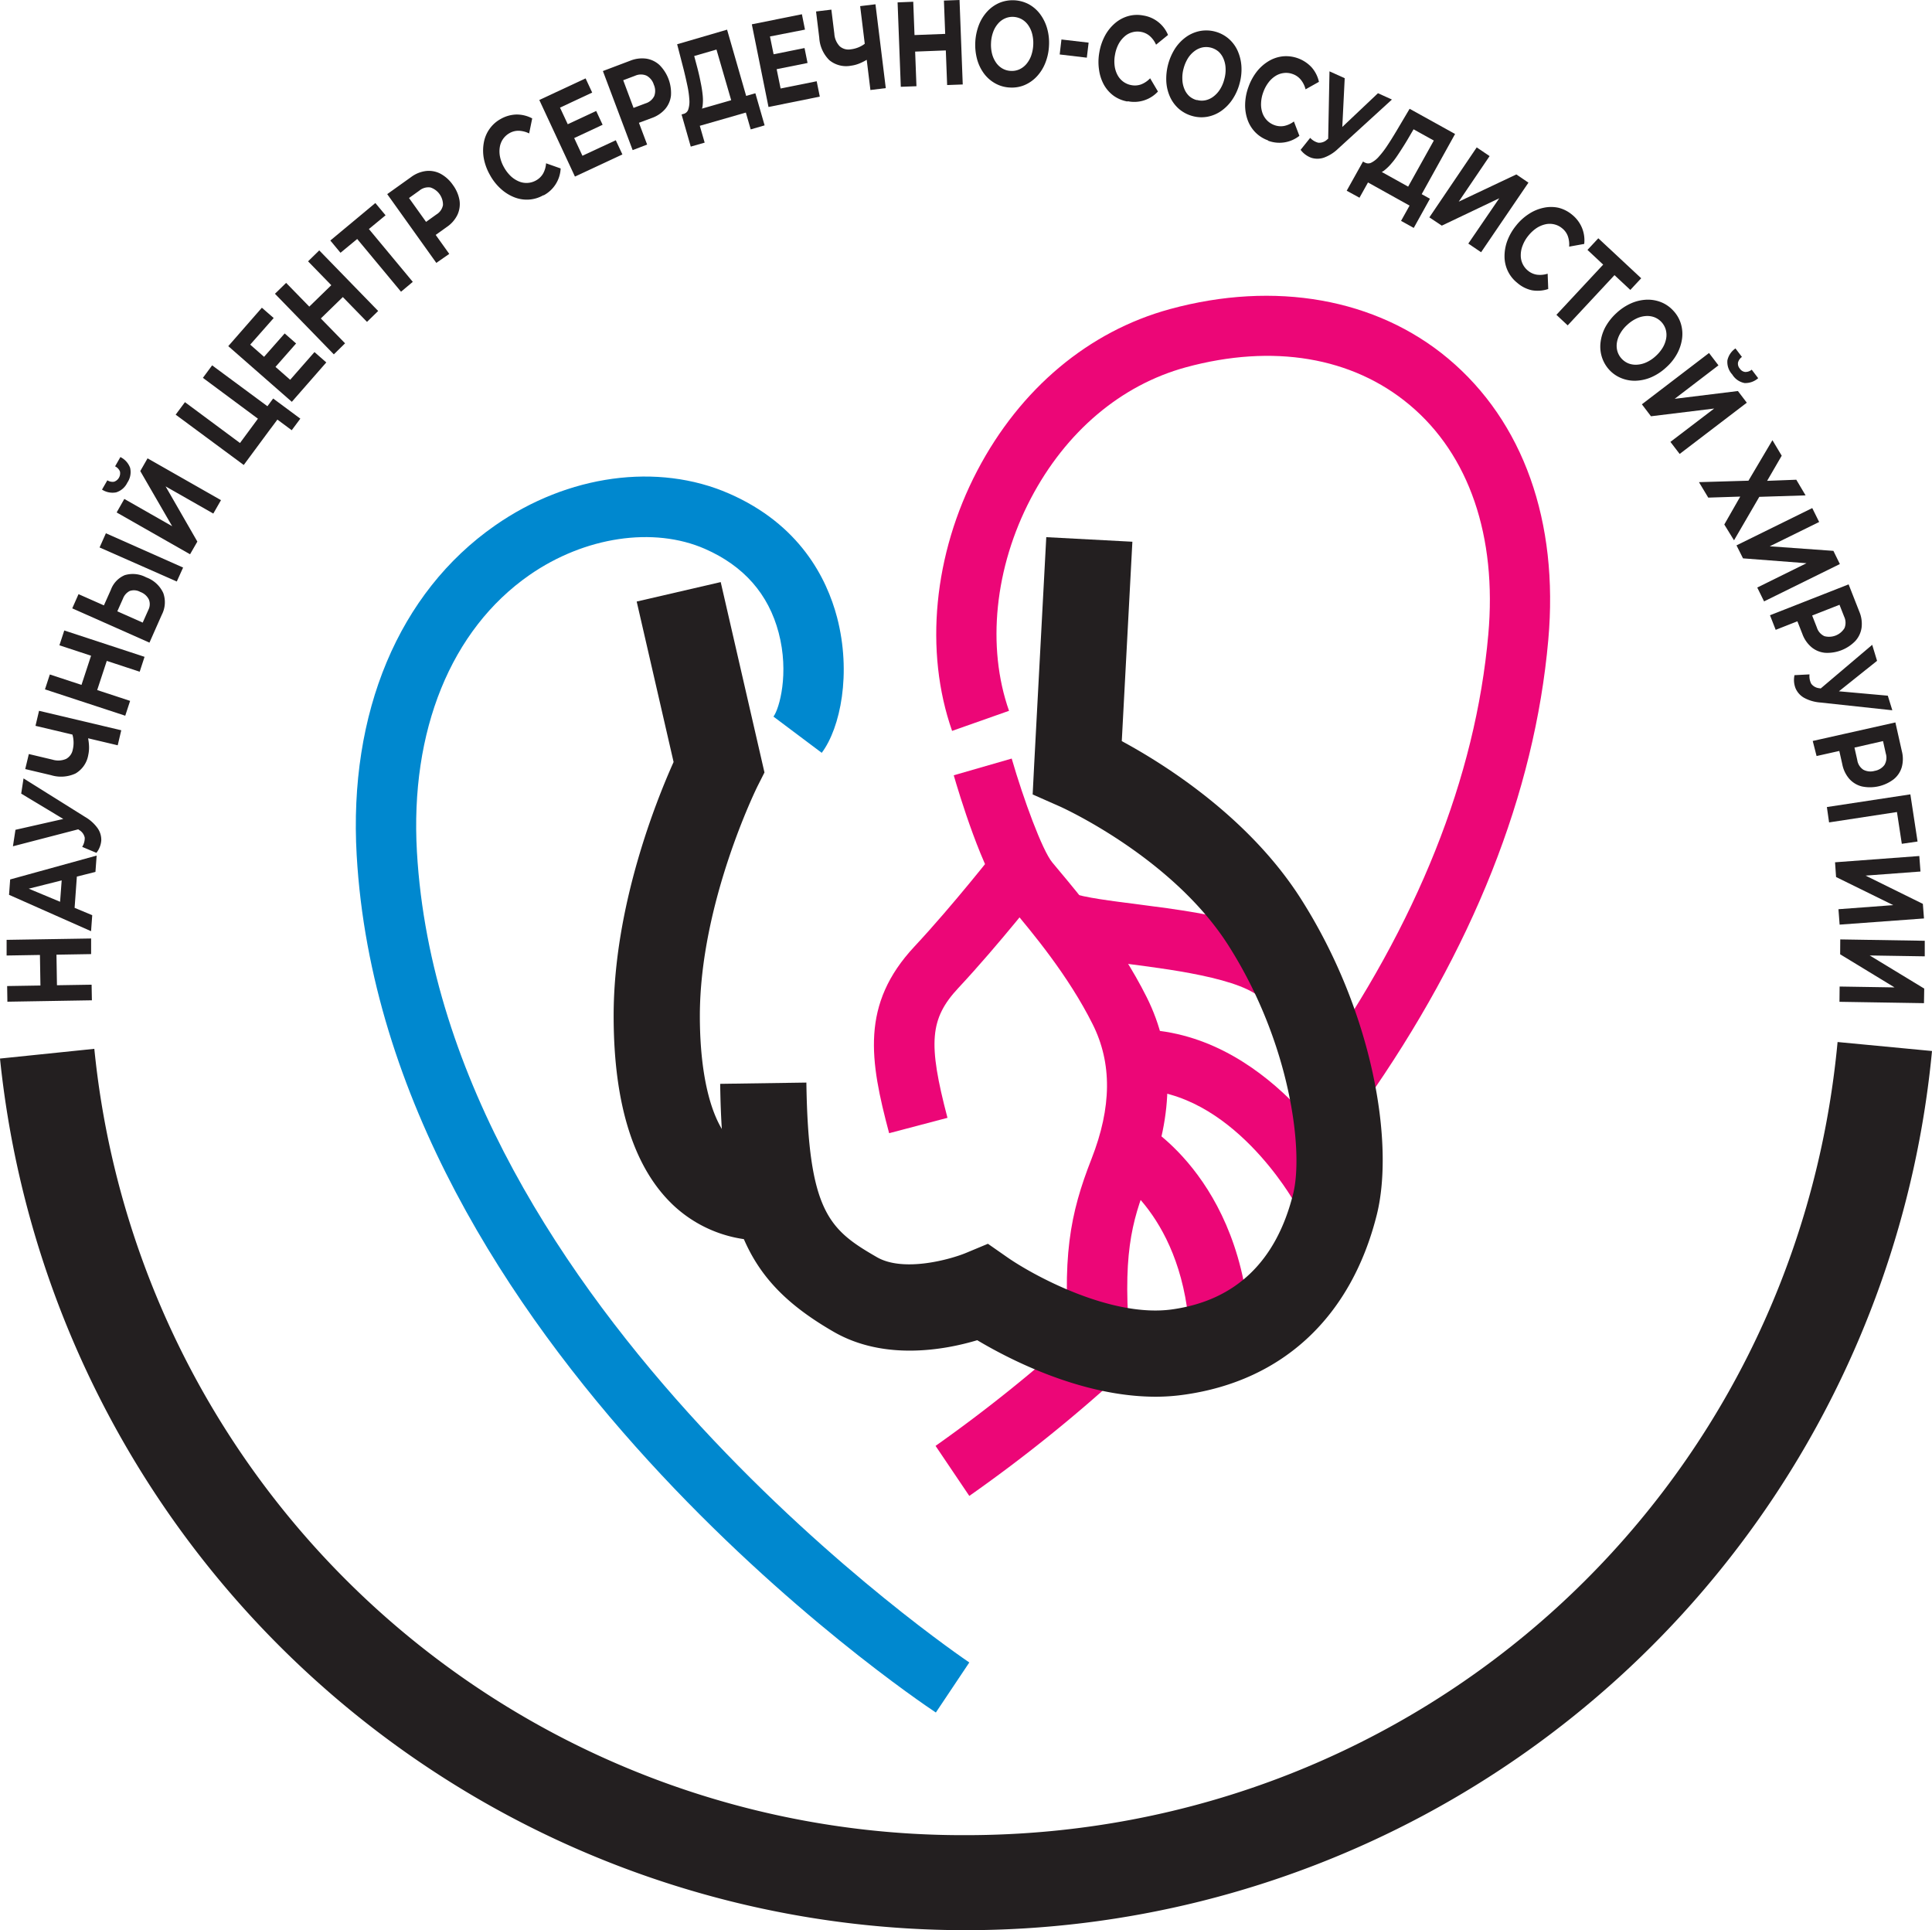 <?xml version="1.0" encoding="UTF-8"?> <svg xmlns="http://www.w3.org/2000/svg" id="Layer_1" data-name="Layer 1" viewBox="0 0 397.36 396.91"><defs><style>.cls-1{fill:#0088cf;}.cls-2{fill:#ec0677;}.cls-3{fill:#231f20;}</style></defs><path class="cls-1" d="M677.12,537.29C672.49,534.22,563.73,461,558,361c-1.69-29.34,8.67-54,28.43-67.79,15-10.48,33.5-13,48.17-6.58,14.48,6.33,20.06,17.34,22.2,25.45,3,11.5.7,22.71-3.15,27.86l-9.93-7.45c1.22-1.63,3.27-8.91,1.07-17.25-2.09-7.95-7.19-13.75-15.16-17.24-10.58-4.63-24.75-2.51-36.11,5.39-16.13,11.23-24.56,32-23.13,56.9C575.76,454,682.9,526.23,684,527Z" transform="translate(-484.64 -185.13)"></path><path class="cls-2" d="M765.27,412l-10.14-7.15c21-29.83,33-59.85,35.61-89.22,1.81-20.21-3.94-37-16.2-47.25-11.77-9.85-28.1-12.59-46-7.72-13.35,3.65-24.68,13.23-31.9,27-7.43,14.17-9.1,30.48-4.47,43.64l-11.71,4.13c-5.75-16.36-3.82-36.37,5.19-53.54,8.84-16.85,22.91-28.64,39.62-33.2,21.6-5.89,42.45-2.18,57.21,10.17,15.46,12.95,22.78,33.5,20.6,57.87C800.28,348.28,787.55,380.33,765.27,412Z" transform="translate(-484.64 -185.13)"></path><path class="cls-2" d="M684,492.75l-6.94-10.29a307.49,307.49,0,0,0,29.74-23.9l8.31,9.23A311.7,311.7,0,0,1,684,492.75Z" transform="translate(-484.64 -185.13)"></path><path class="cls-2" d="M704.8,463.75c-1.88-20-.1-29,4.34-40.32,4.16-10.63,4.24-19.68.23-27.68-5-10-12.34-18.75-16.73-24l-1.12-1.33c-4.74-5.68-9.76-22.54-10.72-25.86l11.92-3.44c2.42,8.36,6.3,18.91,8.34,21.35l1.08,1.3c4.43,5.28,12.68,15.1,18.34,26.41s5.66,23.87.22,37.75c-3.31,8.46-5.34,15.45-3.55,34.64Z" transform="translate(-484.64 -185.13)"></path><path class="cls-2" d="M667.51,418.16c-4-15-5.88-26.51,5.19-38.37,8-8.56,16.82-19.83,16.91-19.94l9.78,7.63c-.37.48-9.24,11.82-17.62,20.79-5.89,6.31-6.32,11.31-2.26,26.73Z" transform="translate(-484.64 -185.13)"></path><path class="cls-2" d="M741.84,463.17H729.42c0-26.87-15.37-36.05-16-36.42l6-10.85C720.35,416.4,741.84,428.63,741.84,463.17Z" transform="translate(-484.64 -185.13)"></path><path class="cls-2" d="M750.89,432.39c-.12-.22-13-23.17-32.62-23.17h-.11l-.06-12.41h.17c27,0,42.85,28.42,43.51,29.63Z" transform="translate(-484.64 -185.13)"></path><path class="cls-2" d="M745.05,392c-1.69-5.21-18.81-7.41-28-8.6-6.33-.81-11.79-1.51-15.89-2.82l3.76-11.83c3,1,8.22,1.63,13.71,2.34,16,2.06,34.12,4.39,38.23,17.09Z" transform="translate(-484.64 -185.13)"></path><path class="cls-3" d="M722.36,472.35c-15.16,0-29.88-7.54-36.73-11.62-6.66,2-19.09,4.28-29.51-1.72-17.7-10.22-22.94-21.66-23.36-51l17.73-.26c.38,26.64,4.72,30.26,14.5,35.9,5.56,3.21,15.34.38,18.33-.87l4.51-1.88,4,2.79c5.13,3.58,21.22,12.48,33.9,10.7,13-1.83,21.39-9.82,24.87-23.74,2.2-8.77-.54-31.09-13.36-51.18-11.59-18.15-34.39-28.4-34.62-28.5l-5.59-2.47.31-6.11,2.49-46.8,17.71.94-2.18,41c8.86,4.79,26.15,15.67,36.82,32.4,15,23.55,19.25,50.54,15.63,65-5.26,21-19.32,34.15-39.61,37A41.36,41.36,0,0,1,722.36,472.35Z" transform="translate(-484.64 -185.13)"></path><path class="cls-3" d="M641.89,440.21a26.76,26.76,0,0,1-18.51-7c-8.32-7.65-12.54-20.85-12.53-39.23,0-22.52,8.82-44.33,12.33-52.15l-7.59-33,17.28-4,9,39.15-1.44,2.85c-.11.23-11.84,23.93-11.85,47.18,0,12.65,2.47,22.19,6.8,26.16,1.24,1.14,3.4,2.61,7.87,2.23l1.51,17.67C643.79,440.16,642.83,440.21,641.89,440.21Z" transform="translate(-484.64 -185.13)"></path><path class="cls-3" d="M683.24,582.05a199.67,199.67,0,0,1-198.6-179.24l19.4-2a179.5,179.5,0,0,0,179.2,161.7c93.52,0,170.62-70.12,179.34-163.1L882,401.26A199.66,199.66,0,0,1,683.24,582.05Z" transform="translate(-484.64 -185.13)"></path><path class="cls-3" d="M486,381.62l0-3.22,17.38-.28,0,3.21Zm17.48,6,.06,3.21-17.38.29-.05-3.22Zm-7.23-6.44.11,6.79-3.4.06-.11-6.79Z" transform="translate(-484.64 -185.13)"></path><path class="cls-3" d="M503.37,376.62l-16.87-7.48.23-3.16,17.79-4.91-.25,3.36-15.68,3.94.1-1.27,14.92,6.23Zm-3.49-3.37-3-1.08.53-7.13,3.11-.64Z" transform="translate(-484.64 -185.13)"></path><path class="cls-3" d="M502.7,355.16l-15.4,4,.52-3.39L500.05,353Zm-1.16,4.12a3.4,3.4,0,0,0,.53-1.88,2.38,2.38,0,0,0-1.15-1.59l-1.15-.86-.37-.36L489,348.33l.48-3.13,12.69,7.94a8.23,8.23,0,0,1,2.54,2.29,4.18,4.18,0,0,1,.76,2.52,4.72,4.72,0,0,1-1,2.56Z" transform="translate(-484.64 -185.13)"></path><path class="cls-3" d="M502.65,336.45a10.49,10.49,0,0,1,.3,2.12,7.17,7.17,0,0,1-.16,1.83,5.45,5.45,0,0,1-2.62,3.79,7.08,7.08,0,0,1-5.05.34l-5.29-1.25.74-3.09,4.85,1.15a4.1,4.1,0,0,0,2.8-.14,2.73,2.73,0,0,0,1.39-1.93,6,6,0,0,0,.15-1.78,5.69,5.69,0,0,0-.37-1.73Zm6.2,1.94-16.91-4,.73-3.09,16.91,4Z" transform="translate(-484.64 -185.13)"></path><path class="cls-3" d="M511.4,329.26l-1,3.05-16.51-5.42,1-3.06Zm-14.54-11.43,1-3.05,16.51,5.42-1,3.06Zm9.81,3-2.12,6.45-3.23-1.06,2.12-6.46Z" transform="translate(-484.64 -185.13)"></path><path class="cls-3" d="M507.45,306.4a5.18,5.18,0,0,1,2.86-3,5.82,5.82,0,0,1,4.4.46,6.15,6.15,0,0,1,3.51,3.22,5.59,5.59,0,0,1-.3,4.46l-2.54,5.74-15.88-7.05,1.29-2.92,5.22,2.31ZM521,304.71l-15.88-7,1.3-2.92,15.88,7.05Zm-5.83,5.8a2.56,2.56,0,0,0,.09-2.09,3.13,3.13,0,0,0-1.76-1.56,2.66,2.66,0,0,0-2.18-.2,2.86,2.86,0,0,0-1.37,1.53l-1.18,2.65,5.22,2.32Z" transform="translate(-484.64 -185.13)"></path><path class="cls-3" d="M510.83,284.38a3.8,3.8,0,0,1-2.3,2,4,4,0,0,1-2.91-.57l1.1-1.91a2,2,0,0,0,1.38.29,1.83,1.83,0,0,0,1.21-2.11,2.06,2.06,0,0,0-1-1.05l1.09-1.91a4,4,0,0,1,2,2.21A3.84,3.84,0,0,1,510.83,284.38Zm12.9,14.73-15.1-8.6,1.58-2.78,9.84,5.61L513.49,282l1.5-2.62,15.1,8.6-1.58,2.76-9.81-5.59,6.53,11.35Z" transform="translate(-484.64 -185.13)"></path><path class="cls-3" d="M534.77,280.75l-14-10.35,1.91-2.57,11.32,8.4,3.69-5-11.32-8.4,1.9-2.57,14,10.35Zm9.87-7.15-3.71-2.75h1.18l-1.74,2.34-2.64-1.95,3.09-4.16,5.59,4.14Z" transform="translate(-484.64 -185.13)"></path><path class="cls-3" d="M544.32,263.23l5-5.7,2.43,2.13-7.09,8.1-13.07-11.45,6.91-7.9,2.43,2.12L536.1,256Zm-5.54-4.53,4.41-5,2.35,2.06-4.4,5Z" transform="translate(-484.64 -185.13)"></path><path class="cls-3" d="M555.61,255.73,553.3,258l-12.11-12.46,2.3-2.24ZM548,238.87l2.3-2.25,12.12,12.46-2.3,2.24Zm7.32,7.18-4.87,4.74-2.37-2.44,4.87-4.74Z" transform="translate(-484.64 -185.13)"></path><path class="cls-3" d="M567.12,245.12l-9.6-11.55,1.15.24-4,3.3-2.09-2.52,9.26-7.71,2.1,2.52-4,3.3,0-1.16,9.6,11.55Z" transform="translate(-484.64 -185.13)"></path><path class="cls-3" d="M574.38,239.19l-10.1-14.14,4.9-3.5a6.46,6.46,0,0,1,3.05-1.25,5.18,5.18,0,0,1,3,.55,7.32,7.32,0,0,1,2.56,2.32,7.41,7.41,0,0,1,1.36,3.16,5.24,5.24,0,0,1-.44,3,6.42,6.42,0,0,1-2.18,2.48l-3.44,2.46.11-2.3,3.84,5.37Zm-1-6.88-2.27-.72,3.29-2.36a2.86,2.86,0,0,0,1.35-1.94,3.74,3.74,0,0,0-2.58-3.61,2.88,2.88,0,0,0-2.27.64l-3.3,2.36.05-2.39Z" transform="translate(-484.64 -185.13)"></path><path class="cls-3" d="M596.38,225.28a6.83,6.83,0,0,1-2.93.89,7,7,0,0,1-3-.46,9,9,0,0,1-2.77-1.72,10.71,10.71,0,0,1-2.26-2.86,11,11,0,0,1-1.27-3.41,9,9,0,0,1,0-3.27,6.9,6.9,0,0,1,1.17-2.8,6.78,6.78,0,0,1,2.29-2.05,6.91,6.91,0,0,1,3.23-.92,6.8,6.8,0,0,1,3.26.8l-.63,3.09a5.26,5.26,0,0,0-2.13-.55,3.65,3.65,0,0,0-1.91.49,4,4,0,0,0-2,2.91,5.6,5.6,0,0,0,.06,2,7.41,7.41,0,0,0,.82,2.13,7.67,7.67,0,0,0,1.39,1.81,5.67,5.67,0,0,0,1.67,1.08,4,4,0,0,0,3.54-.22,3.77,3.77,0,0,0,1.42-1.38,5,5,0,0,0,.62-2.13l3,1.06a6.6,6.6,0,0,1-3.48,5.52Z" transform="translate(-484.64 -185.13)"></path><path class="cls-3" d="M604.43,217.16l6.86-3.19,1.36,2.92-9.76,4.55-7.33-15.75,9.52-4.44,1.36,2.92-6.62,3.09Zm-3.24-6.38,6.07-2.83,1.32,2.84-6.06,2.83Z" transform="translate(-484.64 -185.13)"></path><path class="cls-3" d="M614.76,216l-6.12-16.26,5.63-2.13a6.53,6.53,0,0,1,3.28-.42,5.16,5.16,0,0,1,2.72,1.3,8.13,8.13,0,0,1,2.37,6.29,5.14,5.14,0,0,1-1.19,2.77,6.47,6.47,0,0,1-2.74,1.84l-4,1.49.7-2.2,2.33,6.18Zm.85-6.9-2-1.28,3.8-1.43a2.93,2.93,0,0,0,1.8-1.53,3.09,3.09,0,0,0-.1-2.32,3.15,3.15,0,0,0-1.47-1.84,2.89,2.89,0,0,0-2.36,0l-3.79,1.43.66-2.29Z" transform="translate(-484.64 -185.13)"></path><path class="cls-3" d="M635.44,207.16,632,195.32l-4.58,1.33.65,2.44c.26,1,.49,2,.68,3a24.23,24.23,0,0,1,.41,2.6,9.65,9.65,0,0,1,0,2.08,2.52,2.52,0,0,1-.51,1.36l-3.45.43a1.34,1.34,0,0,0,1-.93,5.11,5.11,0,0,0,.22-2,19.12,19.12,0,0,0-.38-2.77c-.21-1-.47-2.16-.77-3.37l-1.36-5.26,10.27-3,4.32,15Zm-8.73,8.12-1.89-6.61L640,204.31l1.9,6.6-2.86.83-1-3.46L628.57,211l1,3.46Z" transform="translate(-484.64 -185.13)"></path><path class="cls-3" d="M645.19,203.33l7.42-1.49.64,3.16-10.55,2.13-3.43-17,10.3-2.07.63,3.16L643,192.63Zm-1.64-7,6.56-1.32.62,3.07-6.56,1.32Z" transform="translate(-484.64 -185.13)"></path><path class="cls-3" d="M663.33,197.16a11.21,11.21,0,0,1-1.88,1,6.85,6.85,0,0,1-1.78.48,5.42,5.42,0,0,1-4.46-1.14,7.06,7.06,0,0,1-2.07-4.61l-.66-5.4,3.15-.38.61,4.95a4.08,4.08,0,0,0,1.1,2.58,2.71,2.71,0,0,0,2.3.63,5.93,5.93,0,0,0,1.72-.47,5.75,5.75,0,0,0,1.48-.95Zm.33,6.48-2.11-17.25,3.15-.38,2.12,17.24Z" transform="translate(-484.64 -185.13)"></path><path class="cls-3" d="M673.13,202.86l-3.22.12-.66-17.36,3.22-.13Zm6.27-7.37-6.78.26-.13-3.4,6.79-.26Zm-.62-10.24,3.21-.12.66,17.37-3.21.12Z" transform="translate(-484.64 -185.13)"></path><path class="cls-3" d="M692.39,203.13a6.79,6.79,0,0,1-3-.82,7.31,7.31,0,0,1-2.33-2,8.91,8.91,0,0,1-1.44-2.93,11.48,11.48,0,0,1,.36-7.14,8.75,8.75,0,0,1,1.74-2.78,7.38,7.38,0,0,1,2.51-1.76,7.15,7.15,0,0,1,6,.3,7.27,7.27,0,0,1,2.31,2,9.08,9.08,0,0,1,1.45,2.92,10.77,10.77,0,0,1,.4,3.61,10.9,10.9,0,0,1-.76,3.55,8.83,8.83,0,0,1-1.74,2.77,7.44,7.44,0,0,1-2.49,1.76A6.71,6.71,0,0,1,692.39,203.13Zm.15-3.42a3.75,3.75,0,0,0,1.74-.31,4.17,4.17,0,0,0,1.43-1.07,5.59,5.59,0,0,0,1-1.71,7.75,7.75,0,0,0,.44-2.24,7.56,7.56,0,0,0-.22-2.28,5.51,5.51,0,0,0-.82-1.8,4.09,4.09,0,0,0-1.32-1.21,4,4,0,0,0-1.71-.49,3.78,3.78,0,0,0-1.74.32,4,4,0,0,0-1.43,1.07,5.34,5.34,0,0,0-1,1.71,7.37,7.37,0,0,0-.44,2.24,7.53,7.53,0,0,0,.21,2.26,5.63,5.63,0,0,0,.83,1.82,4,4,0,0,0,1.32,1.21A3.77,3.77,0,0,0,692.54,199.71Z" transform="translate(-484.64 -185.13)"></path><path class="cls-3" d="M702.59,196.33l.36-3.08,5.59.65-.37,3.09Z" transform="translate(-484.64 -185.13)"></path><path class="cls-3" d="M716.51,206a6.93,6.93,0,0,1-2.83-1.18,7.13,7.13,0,0,1-2-2.27,8.89,8.89,0,0,1-1-3.09,11,11,0,0,1,.08-3.65,11.11,11.11,0,0,1,1.2-3.44,9,9,0,0,1,2.07-2.52,7.13,7.13,0,0,1,2.69-1.42,6.74,6.74,0,0,1,3.07-.11,6.59,6.59,0,0,1,5.08,4l-2.46,2a5.12,5.12,0,0,0-1.29-1.78,3.78,3.78,0,0,0-1.78-.85,4,4,0,0,0-1.83.08,3.89,3.89,0,0,0-1.59.87,5.57,5.57,0,0,0-1.23,1.57,7.32,7.32,0,0,0-.72,2.16,7.15,7.15,0,0,0-.08,2.29,5.37,5.37,0,0,0,.59,1.89,4.08,4.08,0,0,0,1.19,1.38,4,4,0,0,0,1.68.71,3.76,3.76,0,0,0,2-.16,5.06,5.06,0,0,0,1.84-1.25l1.61,2.72a6.63,6.63,0,0,1-6.2,2Z" transform="translate(-484.64 -185.13)"></path><path class="cls-3" d="M729.93,209a7.12,7.12,0,0,1-2.77-1.44,7.25,7.25,0,0,1-1.85-2.45,8.86,8.86,0,0,1-.79-3.17,11.62,11.62,0,0,1,1.85-6.91,9.08,9.08,0,0,1,2.28-2.34,7.41,7.41,0,0,1,2.83-1.19,7.09,7.09,0,0,1,5.84,1.57,7.19,7.19,0,0,1,1.84,2.44,9.3,9.3,0,0,1,.8,3.16,10.69,10.69,0,0,1-.37,3.62,10.87,10.87,0,0,1-1.49,3.31,8.93,8.93,0,0,1-2.28,2.34,7.26,7.26,0,0,1-2.81,1.19A6.86,6.86,0,0,1,729.93,209Zm.87-3.32a3.64,3.64,0,0,0,1.76.07,4.09,4.09,0,0,0,1.63-.75,5.59,5.59,0,0,0,1.35-1.46,7.16,7.16,0,0,0,.9-2.1,7,7,0,0,0,.27-2.27,5.5,5.5,0,0,0-.42-1.94,4.18,4.18,0,0,0-1-1.46,3.94,3.94,0,0,0-3.33-.89,4.22,4.22,0,0,0-1.63.75,5.44,5.44,0,0,0-1.35,1.46,7.73,7.73,0,0,0-.9,2.1,7.12,7.12,0,0,0-.26,2.25,5.46,5.46,0,0,0,.42,2,4.07,4.07,0,0,0,1,1.46A3.78,3.78,0,0,0,730.8,205.72Z" transform="translate(-484.64 -185.13)"></path><path class="cls-3" d="M745.44,214a6.91,6.91,0,0,1-2.59-1.64,7.05,7.05,0,0,1-1.61-2.57,9,9,0,0,1-.51-3.23,11.16,11.16,0,0,1,.69-3.57,11.3,11.3,0,0,1,1.76-3.2,9,9,0,0,1,2.47-2.14,7.13,7.13,0,0,1,2.89-.94,7.18,7.18,0,0,1,5.85,2.25,6.7,6.7,0,0,1,1.52,3l-2.75,1.54a5.11,5.11,0,0,0-1-2,3.72,3.72,0,0,0-1.62-1.13,3.91,3.91,0,0,0-1.81-.23,4.11,4.11,0,0,0-1.72.59,5.41,5.41,0,0,0-1.46,1.34,7.32,7.32,0,0,0-1.08,2,7.16,7.16,0,0,0-.46,2.23,5.47,5.47,0,0,0,.26,2,4.18,4.18,0,0,0,.94,1.56,4,4,0,0,0,1.55,1,3.75,3.75,0,0,0,2,.17,5,5,0,0,0,2-.92l1.13,2.95a6.61,6.61,0,0,1-6.45,1Z" transform="translate(-484.64 -185.13)"></path><path class="cls-3" d="M754.11,213.48a3.41,3.41,0,0,0,1.67,1,2.36,2.36,0,0,0,1.84-.68l1.14-.87.44-.26,8.85-8.37,2.87,1.3L759.86,215.7a8.22,8.22,0,0,1-2.88,1.83,4.16,4.16,0,0,1-2.63.05,4.81,4.81,0,0,1-2.21-1.64Zm3.66,2.22.31-15.9,3.13,1.41-.62,12.53Z" transform="translate(-484.64 -185.13)"></path><path class="cls-3" d="M761.62,224.35l3.35-6L778.74,226l-3.33,6-2.61-1.45,1.75-3.14L766,222.65l-1.75,3.14Zm11.92.45,6-10.77-4.17-2.31-1.28,2.19c-.55.92-1.1,1.78-1.63,2.59s-1,1.51-1.55,2.13a9.68,9.68,0,0,1-1.47,1.47,2.49,2.49,0,0,1-1.32.6l-2.74-2.14a1.36,1.36,0,0,0,1.33,0,5.07,5.07,0,0,0,1.54-1.24,18.2,18.2,0,0,0,1.7-2.22c.59-.88,1.2-1.86,1.84-2.93l2.77-4.67,9.35,5.18-7.56,13.63Z" transform="translate(-484.64 -185.13)"></path><path class="cls-3" d="M778.62,229.83l9.74-14.39,2.65,1.79-6.35,9.37L796.51,221l2.49,1.69L789.26,237l-2.63-1.78L793,225.9l-11.82,5.63Z" transform="translate(-484.64 -185.13)"></path><path class="cls-3" d="M796.68,243.28a6.86,6.86,0,0,1-1.91-2.39,7,7,0,0,1-.69-3,9.21,9.21,0,0,1,.56-3.21,11.18,11.18,0,0,1,1.82-3.16,10.79,10.79,0,0,1,2.7-2.44,8.73,8.73,0,0,1,3-1.23,7.23,7.23,0,0,1,3,0A7,7,0,0,1,808,229.3a6.85,6.85,0,0,1,2,2.66,6.72,6.72,0,0,1,.47,3.33l-3.1.56a5.23,5.23,0,0,0-.28-2.19,3.67,3.67,0,0,0-1.17-1.59,3.89,3.89,0,0,0-1.64-.81,4,4,0,0,0-1.81,0,5.62,5.62,0,0,0-1.83.79,7.58,7.58,0,0,0-1.67,1.56,7.16,7.16,0,0,0-1.16,2,5.37,5.37,0,0,0-.39,2,4,4,0,0,0,1.52,3.21,3.75,3.75,0,0,0,1.81.8,5.05,5.05,0,0,0,2.2-.21l.12,3.15a6.82,6.82,0,0,1-3.36.26A6.75,6.75,0,0,1,796.68,243.28Z" transform="translate(-484.64 -185.13)"></path><path class="cls-3" d="M804.75,249.87l10.25-11-.09,1.18-3.77-3.53,2.23-2.39,8.82,8.22-2.24,2.4-3.78-3.53,1.15-.18-10.25,11Z" transform="translate(-484.64 -185.13)"></path><path class="cls-3" d="M815.65,261.21a7,7,0,0,1-1.56-2.7,7.17,7.17,0,0,1-.25-3.06,8.93,8.93,0,0,1,1-3.1,11.26,11.26,0,0,1,2.26-2.84,10.89,10.89,0,0,1,3-2,8.78,8.78,0,0,1,3.18-.75,7.39,7.39,0,0,1,3,.51,6.84,6.84,0,0,1,2.53,1.77,6.73,6.73,0,0,1,1.55,2.69,7.25,7.25,0,0,1,.24,3,9.07,9.07,0,0,1-1,3.09,10.47,10.47,0,0,1-2.26,2.85,10.83,10.83,0,0,1-3,2,8.88,8.88,0,0,1-3.19.75,7.25,7.25,0,0,1-3-.51A6.78,6.78,0,0,1,815.65,261.21Zm2.51-2.33a3.86,3.86,0,0,0,1.46,1,4.16,4.16,0,0,0,1.77.24,5.38,5.38,0,0,0,1.93-.51,7.22,7.22,0,0,0,1.88-1.28,7.57,7.57,0,0,0,1.45-1.77,5.61,5.61,0,0,0,.68-1.86,4.12,4.12,0,0,0-.09-1.79,3.91,3.91,0,0,0-2.33-2.54,4.16,4.16,0,0,0-1.77-.25,5.28,5.28,0,0,0-1.92.51,7.39,7.39,0,0,0-1.89,1.29,7.14,7.14,0,0,0-1.44,1.76,5.39,5.39,0,0,0-.69,1.87,4.13,4.13,0,0,0,.09,1.79A3.89,3.89,0,0,0,818.16,258.88Z" transform="translate(-484.64 -185.13)"></path><path class="cls-3" d="M822.33,268.27l13.81-10.55,1.94,2.54-9,6.88,13-1.6,1.83,2.4-13.81,10.54L828.2,276l9-6.86-13,1.59Zm18.59-6.13a3.78,3.78,0,0,1-1-2.91,4,4,0,0,1,1.66-2.45l1.33,1.75a2.07,2.07,0,0,0-.81,1.16,1.55,1.55,0,0,0,.38,1.25,1.52,1.52,0,0,0,1.1.68,2,2,0,0,0,1.34-.47l1.33,1.75a4,4,0,0,1-2.8,1A3.79,3.79,0,0,1,840.92,262.14Z" transform="translate(-484.64 -185.13)"></path><path class="cls-3" d="M849.18,275.65l1.91,3.19-3,5.17,6-.23L856,287l-9.52.3-5.2,8.94-2-3.25,3.28-5.74-6.58.21-1.91-3.18,10.18-.3Z" transform="translate(-484.64 -185.13)"></path><path class="cls-3" d="M841.79,297.28l15.58-7.67,1.42,2.86-10.16,5,13.09.94,1.33,2.71-15.59,7.68-1.4-2.85,10.13-5-13.06-1Z" transform="translate(-484.64 -185.13)"></path><path class="cls-3" d="M848.68,311.65l16.17-6.35,2.2,5.6a6.45,6.45,0,0,1,.47,3.28,5.13,5.13,0,0,1-1.26,2.73,8,8,0,0,1-6.26,2.46,5.12,5.12,0,0,1-2.78-1.15,6.4,6.4,0,0,1-1.88-2.72l-1.55-3.94,2.21.67-6.15,2.42Zm6.9.75,1.26-2,1.48,3.77a2.89,2.89,0,0,0,1.55,1.78A3.72,3.72,0,0,0,864,314.3a2.93,2.93,0,0,0-.07-2.37l-1.48-3.77,2.3.64Z" transform="translate(-484.64 -185.13)"></path><path class="cls-3" d="M856.81,323.81a3.38,3.38,0,0,0,.35,1.92,2.36,2.36,0,0,0,1.72.93l1.41.28.49.16,12.13,1.09.93,3L859,329.59a8.26,8.26,0,0,1-3.28-.95,4.13,4.13,0,0,1-1.77-1.94,4.67,4.67,0,0,1-.23-2.73Zm.75,4.21,12.14-10.29,1,3.29-9.8,7.83Z" transform="translate(-484.64 -185.13)"></path><path class="cls-3" d="M857.47,337.5l17-3.81,1.32,5.87a6.43,6.43,0,0,1,0,3.3,5,5,0,0,1-1.66,2.51,8.05,8.05,0,0,1-6.56,1.48,5.13,5.13,0,0,1-2.58-1.56,6.46,6.46,0,0,1-1.44-3l-.93-4.13,2.08,1-6.44,1.44Zm6.72,1.79,1.55-1.82.89,3.95a2.84,2.84,0,0,0,1.26,2,3.12,3.12,0,0,0,2.32.23,3.17,3.17,0,0,0,2-1.2,2.89,2.89,0,0,0,.29-2.35l-.89-4,2.18,1Z" transform="translate(-484.64 -185.13)"></path><path class="cls-3" d="M860.38,351.09l17.17-2.61,1.48,9.7-3.24.47-1.11-7.26,1,.59-14.85,2.27Z" transform="translate(-484.64 -185.13)"></path><path class="cls-3" d="M862.06,362.45l17.33-1.29.24,3.19-11.29.84L880.12,371l.23,3L863,375.27l-.24-3.17,11.27-.84-11.76-5.78Z" transform="translate(-484.64 -185.13)"></path><path class="cls-3" d="M863.13,378.31l17.38.28,0,3.2-11.32-.18,11.21,6.81-.05,3-17.38-.28L863,388l11.3.18-11.19-6.81Z" transform="translate(-484.64 -185.13)"></path></svg> 